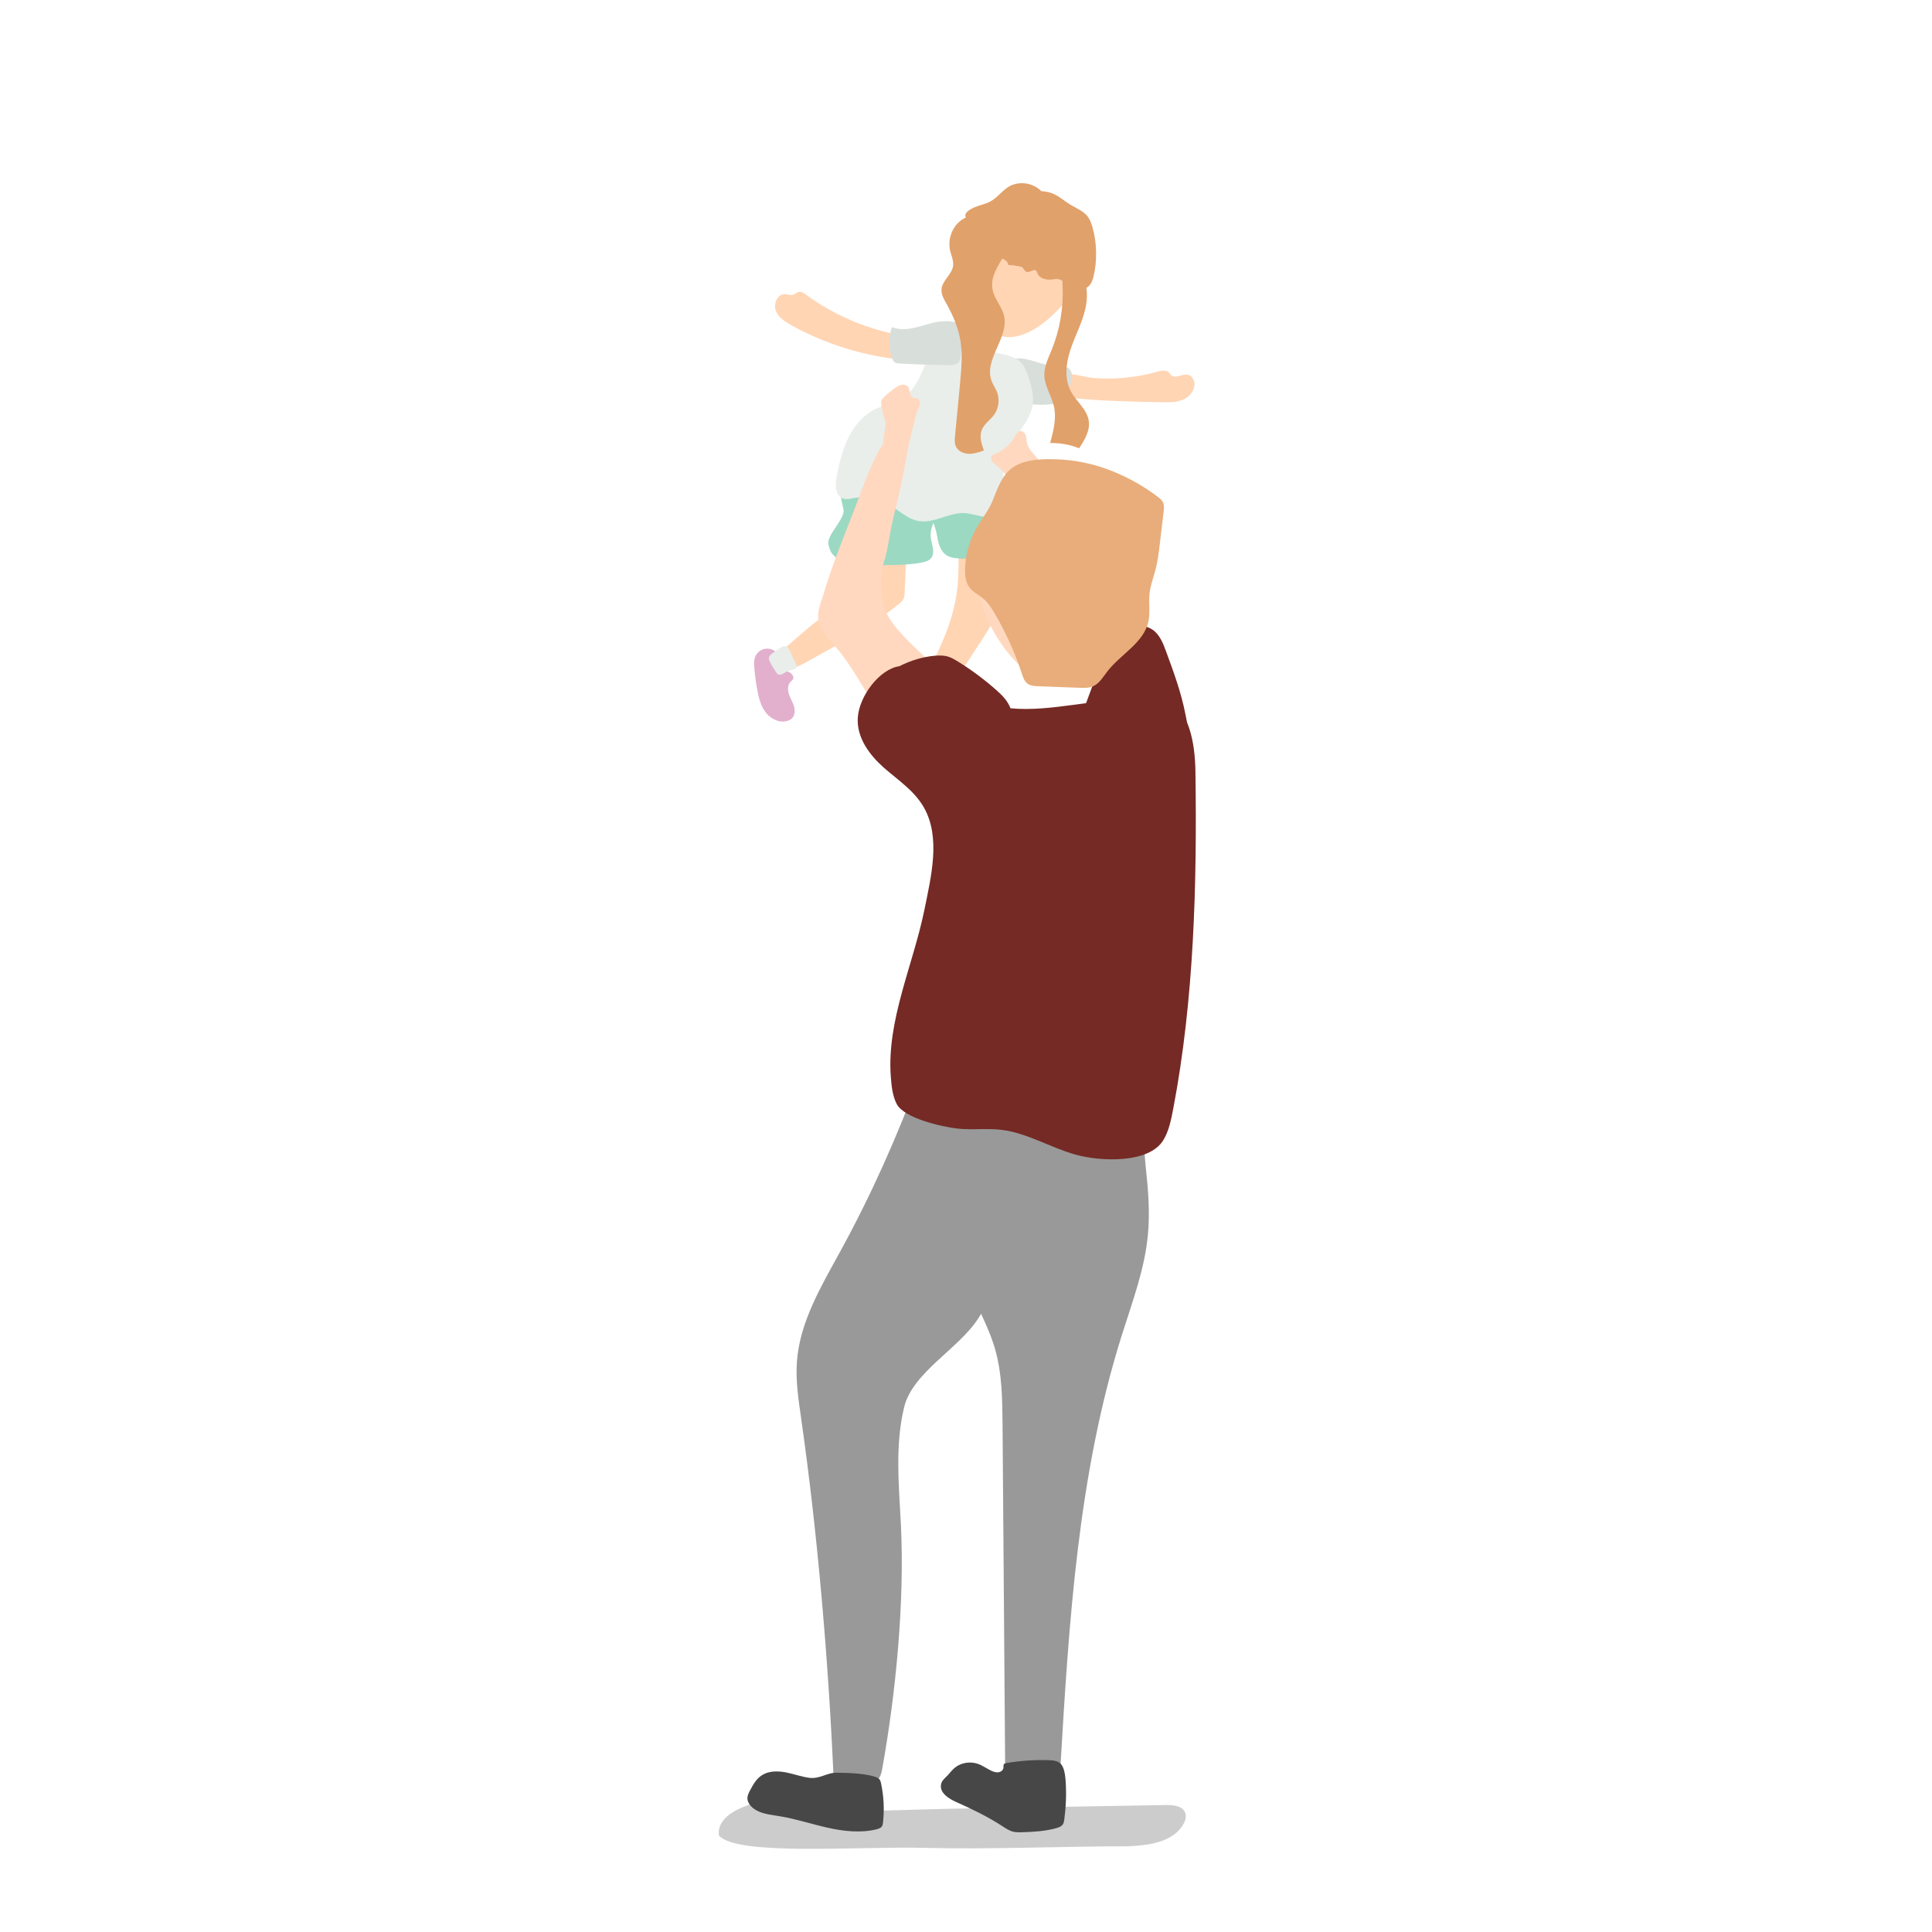 <?xml version="1.0" encoding="utf-8"?>
<!-- Generator: Adobe Illustrator 23.0.1, SVG Export Plug-In . SVG Version: 6.00 Build 0)  -->
<svg version="1.1" id="Layer_1" xmlns="http://www.w3.org/2000/svg" xmlns:xlink="http://www.w3.org/1999/xlink" x="0px" y="0px"
	 viewBox="0 0 250 250" style="enable-background:new 0 0 250 250;" xml:space="preserve">
<style type="text/css">
	.st0{filter:url(#Adobe_OpacityMaskFilter);}
	.st1{filter:url(#Adobe_OpacityMaskFilter_1_);}
	.st2{mask:url(#SVGID_1_);fill:url(#SVGID_2_);}
	.st3{opacity:0.2;fill:url(#SVGID_3_);}
	.st4{fill:#FFD5B4;}
	.st5{fill:#D8DEDA;}
	.st6{fill:#E2B0CC;}
	.st7{fill:#9BD9C3;}
	.st8{fill:#E9EEEA;}
	.st9{fill:#752A25;}
	.st10{fill:#FFD8BF;}
	.st11{fill:#999999;}
	.st12{fill:#474747;}
	.st13{fill:#E8AD7A;}
	.st14{fill:#E1A16A;}
</style>
<defs>
	<filter id="Adobe_OpacityMaskFilter" filterUnits="userSpaceOnUse" x="93" y="232.82" width="60.44" height="6.42">
		<feFlood  style="flood-color:white;flood-opacity:1" result="back"/>
		<feBlend  in="SourceGraphic" in2="back" mode="normal"/>
	</filter>
</defs>
<mask maskUnits="userSpaceOnUse" x="93" y="232.82" width="60.44" height="6.42" id="SVGID_1_">
	<g class="st0">
		<defs>
			<filter id="Adobe_OpacityMaskFilter_1_" filterUnits="userSpaceOnUse" x="93" y="232.82" width="60.44" height="6.42">
				<feFlood  style="flood-color:white;flood-opacity:1" result="back"/>
				<feBlend  in="SourceGraphic" in2="back" mode="normal"/>
			</filter>
		</defs>
		<mask maskUnits="userSpaceOnUse" x="93" y="232.82" width="60.44" height="6.42" id="SVGID_1_">
			<g class="st1">
			</g>
		</mask>
		<linearGradient id="SVGID_2_" gradientUnits="userSpaceOnUse" x1="93" y1="236.027" x2="153.438" y2="236.027">
			<stop  offset="0" style="stop-color:#FFFFFF"/>
			<stop  offset="1" style="stop-color:#000000"/>
		</linearGradient>
		<path class="st2" d="M145.91,238.91c2.69-0.11,5.84-0.5,7.2-2.83c0.26-0.44,0.43-0.98,0.27-1.47c-0.31-0.91-1.52-1.06-2.49-1.04
			c-9.27,0.16-18.55,0.32-27.82,0.48c-4.56,0.08-9.16,0.35-13.71,0.22c-2.78-0.08-5.26-1.28-7.98-1.44
			c-2.43-0.14-8.86,1.29-8.34,4.7c2.41,2.65,17.89,1.37,26.62,1.58C128.41,239.33,137.15,238.91,145.91,238.91z"/>
	</g>
</mask>
<linearGradient id="SVGID_3_" gradientUnits="userSpaceOnUse" x1="93" y1="236.027" x2="153.438" y2="236.027">
	<stop  offset="0" style="stop-color:#000000"/>
	<stop  offset="1" style="stop-color:#000000"/>
</linearGradient>
<path class="st3" d="M145.91,238.91c2.69-0.11,5.84-0.5,7.2-2.83c0.26-0.44,0.43-0.98,0.27-1.47c-0.31-0.91-1.52-1.06-2.49-1.04
	c-9.27,0.16-18.55,0.32-27.82,0.48c-4.56,0.08-9.16,0.35-13.71,0.22c-2.78-0.08-5.26-1.28-7.98-1.44c-2.43-0.14-8.86,1.29-8.34,4.7
	c2.41,2.65,17.89,1.37,26.62,1.58C128.41,239.33,137.15,238.91,145.91,238.91z"/>
<g>
	<path class="st4" d="M129.13,79.15c-0.52,1.22-1.23,2.34-1.95,3.46c-2.13,3.3-4.33,6.56-6.59,9.77c-0.14,0.2-0.29,0.41-0.53,0.47
		c-0.24,0.07-0.48-0.04-0.71-0.14c-0.49-0.22-0.98-0.44-1.47-0.66c-0.13-0.06-0.26-0.12-0.34-0.24c-0.17-0.24-0.02-0.57,0.14-0.82
		c2.84-4.75,5.73-9.72,6.24-15.24c0.12-1.3,0.1-2.61,0.13-3.92c0.02-0.95,0.14-2.04,0.91-2.6c0.49-0.35,1.12-0.4,1.72-0.41
		c0.75-0.01,2.92-0.26,3.46,0.35c0.5,0.56,0.18,2.31,0.17,3C130.29,74.56,130.06,76.96,129.13,79.15z"/>
	<path class="st4" d="M149.75,48.1c0.5-0.14,1.11-0.27,1.49,0.09c0.11,0.11,0.19,0.26,0.31,0.36c0.58,0.52,1.5-0.26,2.24-0.04
		c0.35,0.1,0.6,0.43,0.71,0.77c0.28,0.93-0.39,1.94-1.27,2.37c-0.88,0.43-1.89,0.42-2.87,0.4c-3.9-0.08-7.8-0.15-11.68-0.55
		c-0.8-0.08-1.74-0.29-2.03-1.04c-0.33-0.87,0.34-2,1.22-2.06c1.2-0.08,2.68,0.47,3.91,0.54C144.46,49.11,147.16,48.83,149.75,48.1z
		"/>
	<path class="st5" d="M134.97,47.09c0.72,0.19,1.46,0.3,2.21,0.32c0.37,0.01,0.78,0.01,1.08,0.23c0.61,0.42,0.49,1.34,0.25,2.04
		c-0.17,0.5-0.36,0.99-0.57,1.47c-0.15,0.34-0.32,0.68-0.63,0.88c-0.22,0.14-0.49,0.18-0.75,0.22c-1.49,0.2-3.01,0.16-4.49-0.12
		c-0.39-0.07-0.78-0.16-1.1-0.39c-0.47-0.33-0.71-0.89-0.85-1.44c-0.26-1.01-0.57-2.92,0.48-3.6
		C131.84,45.91,133.73,46.77,134.97,47.09z"/>
	<path class="st4" d="M104.27,38.11c-0.27-0.2-0.6-0.42-0.93-0.34c-0.25,0.06-0.44,0.28-0.69,0.36c-0.35,0.12-0.73-0.07-1.1-0.07
		c-0.96-0.01-1.5,1.25-1.16,2.14c0.34,0.89,1.22,1.45,2.05,1.91c5.06,2.79,10.77,4.38,16.55,4.59c0.13,0,0.26,0.01,0.37-0.05
		c0.17-0.08,0.25-0.27,0.3-0.45c0.16-0.55,0.29-1.72-0.13-2.21c-0.38-0.44-1.33-0.35-1.89-0.43c-1.6-0.23-3.17-0.59-4.71-1.07
		C109.84,41.52,106.89,40.04,104.27,38.11z"/>
	<path class="st6" d="M102.73,91.35c-0.17-0.53-0.48-1.01-0.65-1.54c-0.17-0.53-0.17-1.18,0.21-1.58c0.12-0.12,0.26-0.22,0.33-0.37
		c0.14-0.3-0.11-0.64-0.39-0.82c-0.33-0.21-0.72-0.3-1.11-0.27l0.2-0.17c-0.13-0.85-0.31-1.78-0.99-2.31
		c-0.43-0.34-1.03-0.44-1.55-0.28c-0.52,0.16-0.95,0.59-1.11,1.12c-0.12,0.39-0.1,0.81-0.07,1.21c0.08,0.95,0.2,1.9,0.37,2.84
		c0.19,1.07,0.46,2.16,1.12,3.02c0.67,0.86,1.83,1.41,2.86,1.06c0.2-0.07,0.4-0.17,0.55-0.33
		C102.89,92.53,102.89,91.89,102.73,91.35z"/>
	<path class="st4" d="M117.06,76.71c-0.01,0.25-0.03,0.5-0.12,0.73c-0.13,0.3-0.39,0.52-0.65,0.73c-3.52,2.85-7.51,5.06-11.48,7.25
		c-0.9,0.5-1.81,1-2.81,1.24c-0.15,0.04-0.31,0.06-0.44,0c-0.15-0.07-0.22-0.23-0.29-0.38c-0.12-0.29-0.25-0.57-0.37-0.86
		c-0.1-0.23-0.2-0.49-0.12-0.73c0.06-0.16,0.18-0.27,0.31-0.38c2.28-2.03,4.56-4.06,7.08-5.77c0.53-0.36,1.1-0.73,1.4-1.3
		c0.28-0.52,0.29-1.14,0.29-1.73c0.02-3.52-0.01-7.04-0.1-10.56c-0.02-0.65-0.03-1.35,0.31-1.9c0.2-0.33,0.52-0.59,0.84-0.81
		c1.26-0.87,5.28-2.56,6.32-0.55c0.57,1.1,0.17,3.08,0.15,4.28c-0.02,1.69-0.06,3.38-0.11,5.07
		C117.23,72.93,117.15,74.82,117.06,76.71z"/>
	<path class="st7" d="M121.3,69.56c0.14,0.91,0.47,1.88,1.26,2.34c0.44,0.26,0.97,0.32,1.49,0.36c1.76,0.12,3.54,0,5.27-0.38
		c0.3-0.06,0.61-0.14,0.82-0.36c0.25-0.25,0.31-0.63,0.32-0.99c0.06-2.1-1.06-4.04-1.46-6.1c-0.06-0.32-0.11-0.65-0.27-0.92
		c-0.32-0.54-0.98-0.76-1.6-0.9c-1.35-0.31-2.81-0.47-4.07,0.11c-1.19,0.55-1.99,1.71-2.3,2.95c-0.17,0.68-0.29,0.99-0.08,1.62
		C120.92,68.02,121.19,68.81,121.3,69.56z"/>
	<path class="st7" d="M109.14,65.89c0.3,1.19-2.24,3.38-1.94,4.57c0.11,0.43,0.22,0.88,0.5,1.21c0.32,0.38,0.81,0.85,1.27,0.97
		c2.29,0.6,8.18,0.66,10.48,0.11c0.38-0.09,0.78-0.21,1.04-0.53c0.44-0.56,0.23-1.4,0.05-2.1c-0.68-2.67,1.86-3.85,1.88-6.62
		c0.01-0.85-2.54-3.42-3.03-4.08c-0.27-0.36-0.65-0.6-1.03-0.79c-2.46-1.25-5.49-0.8-7.67,0.92
		C108.41,61.35,108.5,63.3,109.14,65.89z"/>
	<path class="st8" d="M128.38,45.5c1.26,0.4,2.75,0.43,3.69,1.37c0.47,0.47,0.73,1.11,0.95,1.74c0.45,1.27,0.82,2.63,0.57,3.96
		c-0.36,1.9-1.89,3.33-2.8,5.04c-0.73,1.37-1.06,2.94-0.95,4.49c0.06,0.79,0.23,1.58,0.2,2.38c-0.03,0.79-0.32,1.63-0.98,2.08
		c-1.2,0.81-2.78-0.07-4.23-0.16c-2.02-0.12-3.92,1.35-5.92,1.03c-1.6-0.26-2.77-1.59-4.2-2.35c-1.25-0.67-2.72-0.9-4.12-0.65
		c-0.51,0.09-1.05,0.25-1.53,0.07c-1.02-0.38-1.01-1.82-0.79-2.89c0.35-1.72,0.75-3.46,1.54-5.03c0.79-1.57,2-2.99,3.6-3.71
		c1.01-0.46,2.15-0.62,3.12-1.17c1.92-1.09,2.73-3.38,3.54-5.43c0.5-1.27,2.04-4.86,3.88-4.67c0.91,0.09,1.14,1.38,1.69,2.05
		C126.35,44.48,127.31,45.15,128.38,45.5z"/>
	<path class="st9" d="M150.88,84.27c-0.38-1.04-0.82-2.15-1.73-2.78c-0.9-0.62-2.07-0.64-3.16-0.63c-0.57,0-1.19,0.02-1.63,0.39
		c-0.31,0.27-0.47,0.67-0.61,1.06c-1.11,2.99-2.21,5.98-3.32,8.97c-0.17,0.45-0.34,0.97-0.14,1.41c0.24,0.54,0.9,0.73,1.48,0.85
		c2.55,0.55,5.11,1.1,7.66,1.65c1,0.22,2.3,0.49,3.28,0.02c1.27-0.62,0.93-1.48,0.69-2.75C152.86,89.65,151.87,86.95,150.88,84.27z"
		/>
	<path class="st10" d="M106.45,77.25c-0.34,0.95-0.69,1.94-0.55,2.93c0.2,1.43,1.34,2.51,2.29,3.6c1.95,2.25,3.29,4.95,4.98,7.4
		c1.21,1.75,2.59,3.37,3.98,4.98c0.95,1.11,1.9,2.22,2.86,3.34c0.43,0.5,0.88,1.02,1.49,1.29c1.18,0.51,2.53-0.09,3.61-0.78
		c0.89-0.58,1.73-1.23,2.51-1.95c0.54-0.5,1.07-1.06,1.33-1.75c0.61-1.64-0.46-3.42-1.66-4.7c-1.68-1.8-3.69-3.26-5.59-4.84
		c-1.58-1.31-3.09-2.71-4.52-4.19c-1.45-1.5-2.89-3.24-3.05-5.32c-0.11-1.49-0.2-3.15,0.26-4.57c0.52-1.6,0.73-3.66,1.12-5.29
		c0.74-3.09,1.49-6.18,1.95-9.33c0.05-0.33,0.08-0.72-0.16-0.96c-0.86-0.87-1.99-1.01-2.77-0.03c-1.16,1.46-2.49,4.87-3.13,6.6
		C109.76,68.15,107.77,72.66,106.45,77.25z"/>
	<path class="st11" d="M108.72,161.95c-2.47,4.51-5.23,9.12-5.6,14.25c-0.18,2.48,0.21,4.96,0.56,7.42
		c2.11,14.78,3.51,31.19,4.17,46.11c1.72,0.21,2.21,0.69,3.93,0.9c0.55,0.07,1.16,0.12,1.62-0.19c0.51-0.34,0.66-1.01,0.77-1.61
		c1.76-9.8,2.89-21.52,2.41-31.46c-0.25-5.1-0.79-10.29,0.41-15.26c1.09-4.55,7.13-7.6,9.62-11.55c2.15-3.39,4.36-6.79,7.16-9.66
		c3.75-3.85,4.97-7.75,8.04-12.16c1.3-1.87,2.23-4.49,0.89-6.33c-0.63-0.87-1.65-1.37-2.64-1.81c-3.86-1.71-7.91-2.98-12.05-3.8
		c-1.78-0.35-4.33-1.15-6.13-0.87c-2.18,0.34-1.97,0.79-2.8,3.05C116.19,146.88,112.77,154.56,108.72,161.95z"/>
	<path class="st11" d="M148.27,151.14c0.31,2.86,0.54,5.75,0.27,8.62c-0.41,4.47-2.03,8.73-3.38,13.02
		c-5.68,18.03-6.84,37.14-7.95,56.01c-2.38,0.1-4.76,0.2-7.14,0.3c-0.11-14.9-0.23-29.8-0.34-44.7c-0.03-3.33-0.06-6.7-0.99-9.9
		c-1.21-4.13-3.89-7.81-4.51-12.07c-0.65-4.51,1.09-9,2.94-13.17c2.45-5.53,7.09-14.25,14.54-13.17
		C147.99,136.99,147.78,146.5,148.27,151.14z"/>
	<path class="st10" d="M146.08,77.04c0.51-2.87,0.87-5.82,0.33-8.68c-0.53-2.86-2.09-5.66-4.64-7.07
		c-3.36-1.87-7.83-0.85-10.65,1.76c-2.82,2.62-4.17,6.52-4.45,10.36c-0.11,1.43-0.08,2.89,0.25,4.28c0.98,4.2,5.71,11.3,10.7,10.94
		C142.91,88.27,145.33,81.3,146.08,77.04z"/>
	<path class="st9" d="M154.69,99.87c-0.05-3.74-0.82-8.27-3.99-9.53c-1.27-0.5-2.67-0.33-4.01-0.16c-2.58,0.34-5.15,0.68-7.73,1.02
		c-2.72,0.36-5.5,0.71-8.21,0.45c-0.31-0.88-1.02-1.64-1.71-2.25c-1.59-1.42-3.29-2.69-5.07-3.79c-0.43-0.26-0.86-0.52-1.33-0.66
		c-0.54-0.15-1.1-0.14-1.65-0.1c-1.6,0.14-3.16,0.62-4.62,1.36c-2.54,0.36-5.18,3.84-5.37,6.64c-0.18,2.59,1.53,4.86,3.36,6.48
		c1.83,1.61,3.95,2.97,5.2,5.17c2.18,3.87,0.95,8.86,0.04,13.31c-1.46,7.11-4.87,14.24-4.33,21.51c0.09,1.22,0.22,2.47,0.76,3.53
		c0.95,1.86,5.89,2.96,7.8,3.18c1.91,0.22,3.85-0.06,5.76,0.17c3.31,0.4,6.32,2.29,9.55,3.2c3.23,0.91,9.57,1.2,11.41-1.89
		c0.72-1.2,1-2.65,1.27-4.06C154.52,129.3,154.9,114.32,154.69,99.87z"/>
	<path class="st12" d="M113.18,229.9c0.23,0.07,0.46,0.17,0.61,0.33c0.13,0.14,0.17,0.33,0.21,0.5c0.36,1.68,0.45,3.41,0.26,5.11
		c-0.02,0.18-0.05,0.37-0.17,0.53c-0.16,0.2-0.46,0.29-0.74,0.36c-2.04,0.48-4.23,0.23-6.28-0.23c-2.05-0.46-4.03-1.12-6.11-1.47
		c-0.93-0.16-1.9-0.25-2.75-0.61s-1.56-1.06-1.49-1.84c0.03-0.32,0.18-0.62,0.34-0.91c0.43-0.82,0.91-1.7,1.86-2.14
		c0.86-0.4,1.93-0.36,2.89-0.16c0.96,0.2,1.88,0.53,2.85,0.67c1.43,0.21,2.33-0.69,3.65-0.65
		C109.79,229.41,111.77,229.46,113.18,229.9z"/>
	<path class="st12" d="M124.03,228.43c0.78-0.41,1.73-0.47,2.56-0.17c0.6,0.22,1.12,0.61,1.7,0.88c0.29,0.13,0.61,0.24,0.92,0.19
		c0.32-0.05,0.62-0.29,0.64-0.61c0.01-0.14-0.03-0.3,0.05-0.42c0.07-0.11,0.21-0.14,0.34-0.16c1.82-0.31,3.67-0.44,5.51-0.37
		c0.54,0.02,1.12,0.08,1.5,0.46c0.2,0.2,0.31,0.46,0.4,0.73c0.16,0.52,0.21,1.06,0.25,1.6c0.1,1.62,0.04,3.25-0.18,4.87
		c-0.03,0.22-0.06,0.44-0.18,0.63c-0.19,0.29-0.55,0.42-0.89,0.51c-1.43,0.39-2.92,0.48-4.4,0.52c-0.38,0.01-0.77,0.02-1.15-0.07
		c-0.51-0.13-0.96-0.43-1.4-0.72c-1.86-1.21-3.86-2.18-5.88-3.08c-0.92-0.41-2.42-1.22-2-2.5c0.14-0.42,0.56-0.72,0.85-1.04
		C123.1,229.19,123.45,228.73,124.03,228.43z"/>
	<path class="st4" d="M126.37,34.66c0.83-2.68,2.05-5.36,4.21-7.16c2.16-1.79,5.46-2.44,7.81-0.9c2.29,1.5,3.04,4.65,2.38,7.3
		c-0.66,2.65-2.47,4.86-4.44,6.76c-1.95,1.88-5.3,4.12-7.97,2.27C125.51,40.96,125.45,37.64,126.37,34.66z"/>
	<path class="st8" d="M102.7,85.3c0.13,0.25,0.26,0.5,0.37,0.76c0.03,0.08,0.06,0.16,0.04,0.24c-0.02,0.08-0.09,0.14-0.16,0.18
		c-0.38,0.26-0.88,0.28-1.28,0.49c-0.16,0.09-0.31,0.2-0.48,0.28c-0.17,0.07-0.37,0.1-0.53,0c-0.08-0.05-0.14-0.13-0.19-0.21
		c-0.31-0.44-0.59-0.89-0.83-1.37c-0.07-0.14-0.15-0.3-0.15-0.46c0-0.36,0.34-0.61,0.65-0.81c0.31-0.2,1.1-0.87,1.5-0.79
		C102.12,83.72,102.49,84.9,102.7,85.3z"/>
	<path class="st10" d="M114.57,54.58c-0.21-0.75-0.47-1.49-0.54-2.27c-0.02-0.17-0.02-0.34,0.04-0.5c0.06-0.16,0.18-0.28,0.3-0.4
		c0.45-0.44,0.93-0.84,1.45-1.21c0.25-0.18,0.52-0.35,0.82-0.41c0.3-0.06,0.65,0.01,0.85,0.25c0.18,0.22,0.2,0.53,0.26,0.81
		c0.06,0.28,0.2,0.59,0.48,0.65c0.13,0.03,0.26,0,0.39,0.03c0.3,0.06,0.45,0.42,0.42,0.73c-0.03,0.3-0.19,0.58-0.31,0.86
		c-0.1,0.26-0.17,0.52-0.24,0.79c-0.24,0.96-0.85,3.18-0.99,4.16c-0.04,0.26-0.1,0.56-0.34,0.65c-0.06,0.03-0.13,0.03-0.2,0.04
		c-0.66,0.05-2.06-0.31-2.56-0.87c-0.22-0.25-0.06-0.7-0.08-1.01C114.3,56.39,114.7,55.07,114.57,54.58z"/>
	<path class="st10" d="M128.96,60.23c-0.21-0.18-0.45-0.33-0.6-0.56c-0.15-0.23-0.18-0.57,0.02-0.75c0.09-0.08,0.21-0.12,0.32-0.16
		c1.09-0.4,2.03-1.21,2.59-2.23c0.18-0.33,0.4-0.74,0.78-0.75c0.31-0.01,0.56,0.27,0.66,0.56c0.1,0.29,0.09,0.61,0.15,0.92
		c0.2,0.95,1.04,1.6,1.62,2.38c0.26,0.35,0.47,0.77,0.41,1.19c-0.06,0.42-0.37,0.75-0.7,1.02c-0.47,0.38-1.01,0.69-1.6,0.82
		c-0.79,0.17-1.4,0.01-1.91-0.58C130.17,61.46,129.59,60.75,128.96,60.23z"/>
	<path class="st13" d="M128.42,64.85c-0.52,1.26-1.41,2.32-2.08,3.51c-0.92,1.62-1.43,3.48-1.46,5.35
		c-0.01,0.77,0.07,1.58,0.51,2.22c0.48,0.7,1.31,1.05,1.95,1.62c0.54,0.48,0.94,1.11,1.31,1.73c1.47,2.49,2.68,5.15,3.58,7.9
		c0.15,0.46,0.31,0.94,0.69,1.25c0.4,0.32,0.95,0.35,1.46,0.37c1.77,0.07,3.54,0.13,5.32,0.2c0.59,0.02,1.21,0.04,1.75-0.2
		c0.81-0.36,1.28-1.19,1.82-1.89c1.72-2.25,4.72-3.7,5.33-6.47c0.26-1.19,0.01-2.44,0.15-3.66c0.12-1.07,0.52-2.08,0.79-3.12
		c0.27-1.05,0.4-2.14,0.53-3.22c0.17-1.4,0.33-2.8,0.5-4.19c0.05-0.43,0.1-0.9-0.1-1.29c-0.15-0.28-0.41-0.49-0.66-0.68
		c-3.5-2.63-7.74-4.46-12.13-4.79c-1.82-0.13-4.18-0.18-5.88,0.58C129.78,60.95,129.18,63,128.42,64.85z"/>
	<path class="st5" d="M121.51,41.62c-1.03,0.14-2.01,0.52-3.03,0.76c-1.01,0.24-2.11,0.34-3.07-0.05c-0.46,1.29-0.45,2.74,0.03,4.03
		c0.08,0.21,0.18,0.43,0.37,0.55c0.16,0.1,0.37,0.12,0.56,0.13c2.11,0.11,4.22,0.18,6.33,0.21c0.51,0.01,1.12-0.04,1.4-0.47
		c0.13-0.2,0.16-0.44,0.18-0.68c0.09-0.93,0.52-2.91,0.09-3.76C123.92,41.46,122.35,41.51,121.51,41.62z"/>
	<path class="st14" d="M141.37,29.42c-0.14-0.47-0.29-0.95-0.58-1.34c-0.55-0.77-1.51-1.12-2.31-1.61c-0.69-0.42-1.3-0.97-2.02-1.32
		c-0.53-0.26-1.12-0.39-1.71-0.41c-1.06-1.1-2.92-1.38-4.24-0.57c-0.86,0.53-1.47,1.42-2.36,1.9c-0.64,0.35-1.37,0.46-2.04,0.75
		c-1.09,0.48-1.34,0.93-1.13,1.32c-0.33,0.17-0.65,0.36-0.92,0.62c-0.97,0.91-1.41,2.35-1.12,3.65c0.15,0.66,0.48,1.32,0.39,1.99
		c-0.15,1.14-1.43,1.91-1.5,3.06c-0.05,0.66,0.32,1.26,0.64,1.84c0.87,1.53,1.56,3.17,1.83,4.91c0.27,1.75,0.1,3.54-0.06,5.31
		c-0.22,2.3-0.44,4.61-0.66,6.91c-0.04,0.43-0.08,0.89,0.09,1.29c0.26,0.63,0.97,0.98,1.66,1c0.68,0.03,1.34-0.2,1.99-0.43
		c-0.31-0.84-0.61-1.77-0.3-2.61c0.3-0.81,1.1-1.3,1.61-2c0.61-0.84,0.76-2,0.38-2.96c-0.2-0.5-0.52-0.95-0.71-1.45
		c-1.02-2.76,2.32-5.61,1.61-8.46c-0.24-0.96-0.91-1.76-1.28-2.68c-0.72-1.8,0.25-3.26,1.05-4.66c0.4,0.12,0.75,0.42,0.81,0.83
		c0.46-0.01,0.91,0.07,1.36,0.15c0.15,0.03,0.31,0.06,0.43,0.15c0.21,0.16,0.29,0.48,0.54,0.57c0.42,0.16,0.96-0.45,1.27-0.12
		c0.08,0.08,0.11,0.2,0.15,0.31c0.26,0.68,1.13,0.89,1.85,0.81c0.32-0.04,0.64-0.11,0.95-0.03c0.61,0.15,0.94,0.82,1.49,1.1
		c0.37,0.19,0.81,0.2,1.23,0.18c0.29-0.02,0.59-0.05,0.85-0.19c0.51-0.27,0.74-0.87,0.89-1.43
		C141.99,33.79,141.94,31.37,141.37,29.42z"/>
	<path class="st14" d="M140.42,40.06c-0.43,1.79-1.32,3.43-1.9,5.17c-0.58,1.75-0.82,3.74,0.03,5.37c0.71,1.35,2.12,2.36,2.34,3.87
		c0.18,1.27-0.55,2.47-1.25,3.54c-1.19-0.48-2.47-0.71-3.75-0.68c0.42-1.55,0.84-3.18,0.49-4.74c-0.31-1.38-1.2-2.61-1.24-4.02
		c-0.03-1.14,0.5-2.21,0.93-3.26c1.07-2.61,1.56-5.46,1.43-8.28c-0.03-0.61-0.07-1.26,0.24-1.79c0.8-1.37,2.06-0.19,2.47,0.71
		C140.77,37.22,140.74,38.72,140.42,40.06z"/>
</g>
</svg>
